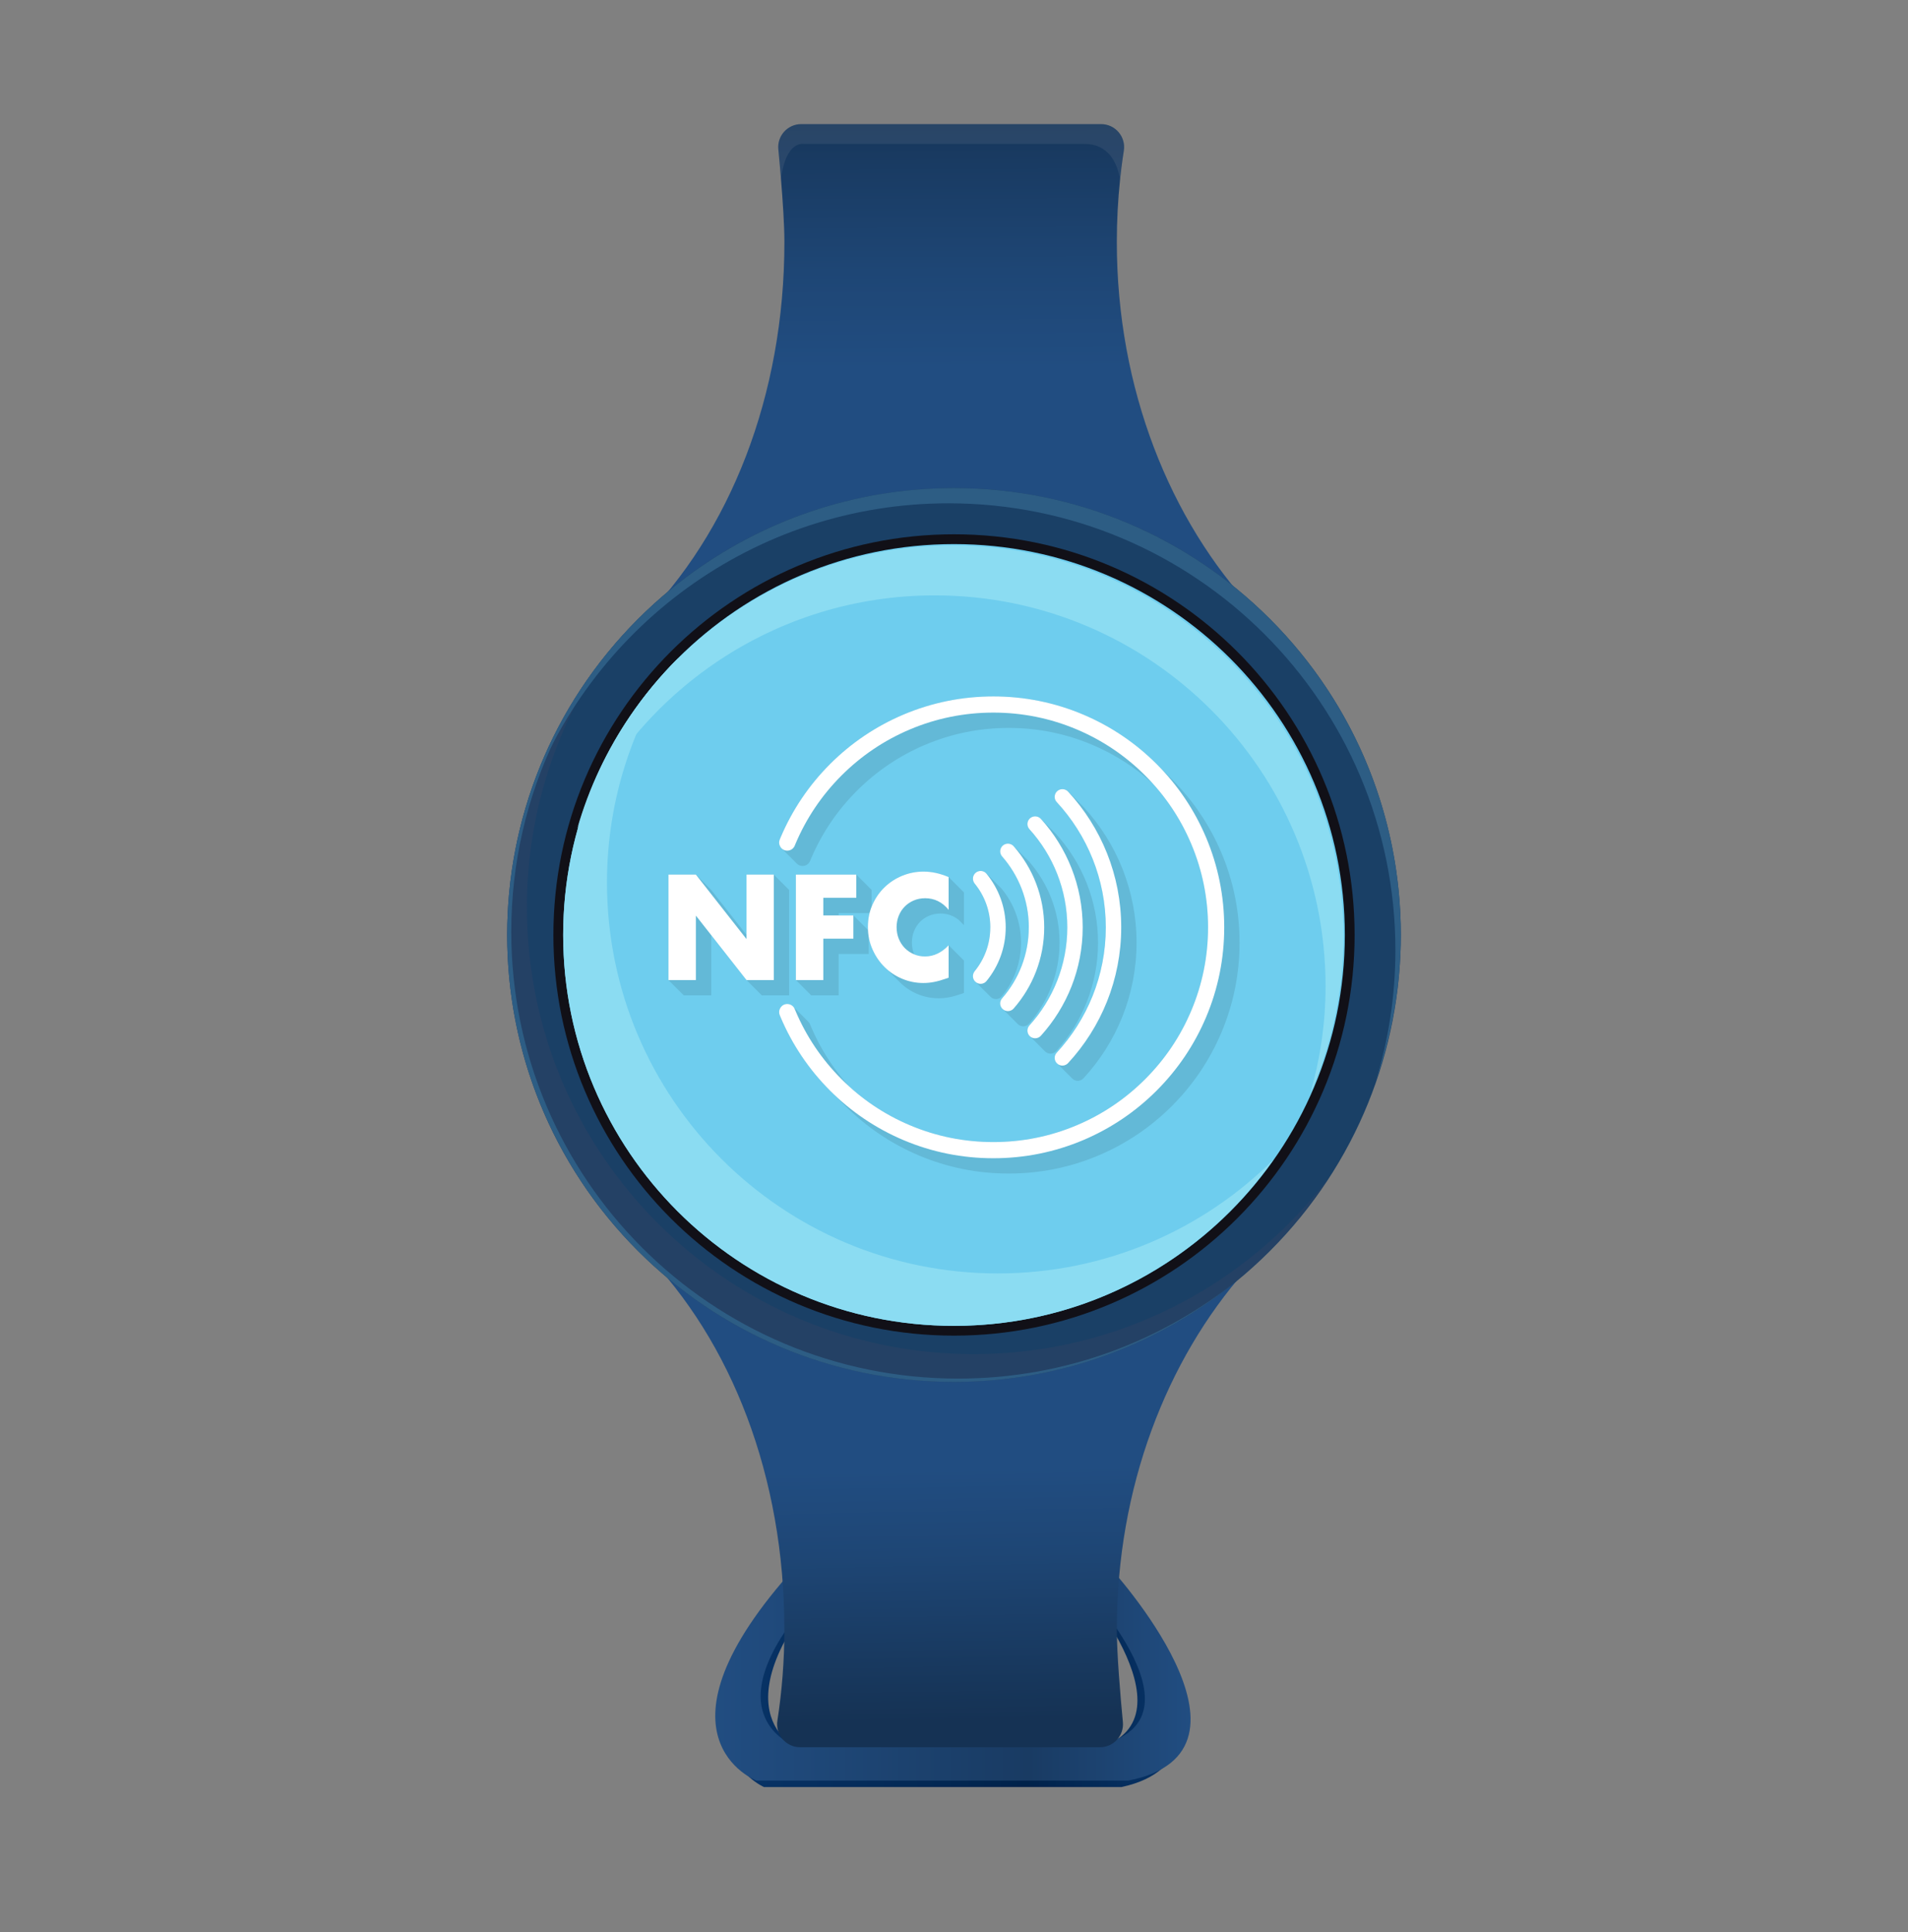 <svg width="80" height="81" viewBox="0 0 80 81" fill="none" xmlns="http://www.w3.org/2000/svg">
<rect x="0" y="0" width="80" height="81" fill="#808080" stroke="none"/>
<path d="M46.262 65.41H33.61C27.411 72.963 32.035 74.916 32.035 74.916H47.023C53.081 73.605 46.262 65.41 46.262 65.41ZM45.63 73.375H33.59C33.59 73.375 29.824 71.931 34.725 66.204H45.149C45.149 66.204 50.533 72.407 45.63 73.375Z" fill="url(#paint0_linear_4042_8682)"/>
<path d="M46.517 65.684H33.353C26.904 72.804 31.714 74.645 31.714 74.645H47.309C53.612 73.409 46.517 65.684 46.517 65.684ZM45.859 73.192H33.332C33.332 73.192 29.413 71.831 34.513 66.432H45.358C45.358 66.432 50.961 72.281 45.859 73.192Z" fill="url(#paint1_linear_4042_8682)"/>
<path d="M52.585 25.592C49.053 21.814 46.827 16.295 46.827 10.146C46.827 9.256 46.873 8.38 46.964 7.521C46.979 7.38 46.995 7.239 47.013 7.099C47.013 7.099 47.013 7.094 47.014 7.083C47.014 7.078 47.016 7.073 47.016 7.068C47.016 7.065 47.016 7.061 47.017 7.057C47.048 6.808 47.082 6.562 47.121 6.317C47.212 5.732 46.761 5.203 46.17 5.203H33.593C33.025 5.203 32.58 5.691 32.634 6.257C32.655 6.476 32.678 6.719 32.7 6.976C32.715 7.151 32.731 7.332 32.746 7.516C32.822 8.442 32.889 9.451 32.889 10.145C32.889 16.583 30.611 22.331 26.818 26.113V27.214H52.586V25.592H52.585Z" fill="url(#paint2_linear_4042_8682)"/>
<path d="M46.827 68.303C46.827 62.366 48.903 57.016 52.225 53.253V51.234H26.967V52.448C30.687 56.231 32.888 61.928 32.888 68.303C32.888 69.611 32.787 70.891 32.595 72.132C32.504 72.717 32.954 73.246 33.546 73.246H46.122C46.69 73.246 47.135 72.757 47.081 72.191C46.975 71.077 46.827 69.34 46.827 68.303Z" fill="url(#paint3_linear_4042_8682)"/>
<path d="M53.247 52.443C60.564 45.126 60.564 33.264 53.247 25.948C45.931 18.631 34.069 18.631 26.752 25.948C19.436 33.264 19.436 45.126 26.752 52.443C34.069 59.759 45.931 59.759 53.247 52.443Z" fill="#1A4066"/>
<g style="mix-blend-mode:multiply" opacity="0.2">
<path d="M40.829 56.765C30.482 56.765 22.094 48.378 22.094 38.031C22.094 34.273 23.212 30.781 25.116 27.848C22.71 30.999 21.265 34.923 21.265 39.194C21.265 49.54 29.652 57.928 40 57.928C46.589 57.928 52.373 54.52 55.712 49.377C52.29 53.86 46.905 56.765 40.829 56.765Z" fill="#494561"/>
</g>
<path d="M39.772 21.099C50.118 21.099 58.507 29.487 58.507 39.834C58.507 41.756 58.215 43.608 57.678 45.353C58.35 43.422 58.735 41.356 58.735 39.196C58.735 28.849 50.347 20.461 40 20.461C31.575 20.461 24.45 26.024 22.094 33.676C24.644 26.36 31.585 21.099 39.772 21.099Z" fill="#2D5D84"/>
<path d="M40 55.992C49.277 55.992 56.797 48.472 56.797 39.196C56.797 29.919 49.277 22.398 40 22.398C30.723 22.398 23.203 29.919 23.203 39.196C23.203 48.472 30.723 55.992 40 55.992Z" fill="#111017"/>
<path d="M40 55.582C49.05 55.582 56.387 48.245 56.387 39.195C56.387 30.145 49.05 22.809 40 22.809C30.95 22.809 23.613 30.145 23.613 39.195C23.613 48.245 30.95 55.582 40 55.582Z" fill="#6ECDEE"/>
<path d="M41.837 53.384C32.787 53.384 25.45 46.048 25.45 36.997C25.45 33.493 26.559 30.253 28.433 27.59C25.456 30.556 23.613 34.66 23.613 39.195C23.613 48.245 30.95 55.582 40 55.582C45.547 55.582 50.44 52.819 53.404 48.602C50.441 51.556 46.352 53.384 41.837 53.384Z" fill="#8BDCF2"/>
<path d="M39.193 24.959C48.243 24.959 55.579 32.295 55.579 41.346C55.579 42.911 55.347 44.419 54.936 45.853C55.828 43.831 56.332 41.601 56.332 39.25C56.332 30.2 48.995 22.863 39.945 22.863C32.46 22.863 26.161 27.887 24.201 34.743C26.742 28.984 32.493 24.959 39.193 24.959Z" fill="#8BDCF2"/>
<path d="M40.172 57.793C29.825 57.793 21.437 49.406 21.437 39.058C21.437 33.265 24.069 28.089 28.199 24.652C23.971 28.087 21.265 33.324 21.265 39.196C21.265 49.543 29.652 57.931 40 57.931C44.554 57.931 48.726 56.303 51.972 53.602C48.751 56.22 44.647 57.793 40.172 57.793Z" fill="#2D5D84"/>
<path opacity="0.1" d="M35.904 36.662H33.37V41.084L34.013 41.727H35.163V39.991H36.424V39.268C36.455 39.455 36.509 39.634 36.584 39.803C36.71 40.083 36.876 40.327 37.081 40.532L37.724 41.174C37.729 41.179 37.734 41.184 37.739 41.189C37.953 41.398 38.199 41.561 38.478 41.676C38.758 41.792 39.05 41.849 39.355 41.849C39.504 41.849 39.655 41.835 39.807 41.806C39.96 41.776 40.124 41.73 40.3 41.668L40.417 41.627V40.267L39.774 39.623C39.717 39.685 39.658 39.74 39.598 39.789C39.35 39.992 39.078 40.093 38.783 40.093C38.621 40.093 38.47 40.064 38.33 40.007C38.328 40.004 38.327 40.001 38.326 39.997C38.265 39.848 38.235 39.686 38.235 39.51C38.235 39.335 38.265 39.178 38.326 39.029C38.387 38.88 38.47 38.753 38.575 38.645C38.681 38.538 38.807 38.452 38.954 38.39C39.101 38.328 39.26 38.296 39.432 38.296C39.721 38.296 39.975 38.385 40.196 38.562L40.417 38.783V37.41L39.774 36.768C39.587 36.689 39.407 36.632 39.238 36.595C39.067 36.558 38.895 36.539 38.718 36.539C38.41 36.539 38.114 36.597 37.833 36.712C37.611 36.803 37.41 36.922 37.231 37.069C37.183 37.108 37.136 37.15 37.09 37.194C36.877 37.399 36.707 37.644 36.58 37.927C36.568 37.955 36.556 37.982 36.545 38.009V37.306L35.902 36.663L35.904 36.662ZM36.391 38.861C36.391 38.904 36.392 38.946 36.394 38.987L35.782 38.375H35.163V38.278H36.46C36.414 38.463 36.391 38.657 36.391 38.861Z" fill="#050607"/>
<path opacity="0.1" d="M29.82 41.729V39.201L31.3 41.086L31.943 41.729H33.087V37.307L32.444 36.664H31.3V39.192L29.82 37.307L29.177 36.664H28.027V41.086L28.67 41.729H29.82Z" fill="#050607"/>
<path opacity="0.1" d="M33.412 36.205C33.472 36.265 33.556 36.303 33.651 36.303C33.788 36.303 33.912 36.221 33.964 36.095C33.975 36.068 33.987 36.041 33.998 36.014C34.451 34.942 35.1 33.979 35.927 33.152C36.754 32.326 37.717 31.676 38.789 31.223C39.898 30.753 41.077 30.515 42.293 30.515C43.508 30.515 44.687 30.753 45.796 31.223C46.728 31.617 47.577 32.158 48.326 32.837C49.006 33.587 49.549 34.438 49.944 35.372C50.413 36.481 50.651 37.66 50.651 38.875C50.651 40.091 50.413 41.269 49.944 42.379C49.49 43.451 48.842 44.414 48.014 45.24C47.798 45.457 47.573 45.66 47.338 45.852C46.676 46.393 45.944 46.835 45.153 47.17C44.043 47.64 42.864 47.877 41.649 47.877C40.433 47.877 39.255 47.64 38.145 47.17C37.213 46.776 36.363 46.233 35.613 45.555C34.934 44.805 34.392 43.955 33.997 43.022C33.986 42.995 33.975 42.968 33.964 42.941C33.956 42.92 33.945 42.901 33.933 42.883C33.921 42.865 33.907 42.847 33.891 42.832L33.8 42.74L33.25 42.191L33.248 42.189C33.186 42.126 33.1 42.089 33.008 42.089C32.925 42.089 32.852 42.118 32.794 42.165C32.684 42.255 32.634 42.412 32.695 42.558C32.707 42.586 32.718 42.615 32.73 42.643C33.218 43.795 33.916 44.831 34.804 45.72L35.447 46.363C36.336 47.252 37.372 47.949 38.524 48.437C39.718 48.942 40.986 49.197 42.293 49.197C43.599 49.197 44.867 48.941 46.061 48.437C47.213 47.949 48.249 47.252 49.138 46.363C50.027 45.474 50.724 44.438 51.212 43.286C51.717 42.092 51.973 40.824 51.973 39.517C51.973 38.211 51.716 36.943 51.212 35.749C50.724 34.597 50.027 33.561 49.138 32.672L49.136 32.67L49.096 32.631L48.495 32.03L48.493 32.028C47.604 31.14 46.57 30.444 45.419 29.956C44.225 29.451 42.957 29.195 41.65 29.195C40.344 29.195 39.076 29.452 37.882 29.956C37.031 30.316 36.244 30.791 35.532 31.373C35.28 31.579 35.038 31.798 34.805 32.031C33.916 32.92 33.218 33.955 32.731 35.108C32.719 35.136 32.707 35.164 32.696 35.192C32.64 35.328 32.678 35.471 32.77 35.563L33.413 36.206L33.412 36.205Z" fill="#050607"/>
<path opacity="0.1" d="M43.633 34.318C43.515 34.2 43.327 34.191 43.199 34.295C43.191 34.302 43.183 34.309 43.175 34.318C43.054 34.439 43.048 34.633 43.163 34.76C44.15 35.849 44.752 37.293 44.752 38.875C44.752 40.458 44.15 41.902 43.162 42.991C43.047 43.117 43.053 43.312 43.174 43.433L43.816 44.075C43.947 44.206 44.161 44.2 44.286 44.063C45.375 42.859 46.039 41.264 46.039 39.517C46.039 37.771 45.376 36.176 44.287 34.972C44.283 34.968 44.279 34.964 44.276 34.961L43.633 34.318V34.318Z" fill="#050607"/>
<path opacity="0.1" d="M46.365 38.872C46.365 40.9 45.582 42.748 44.304 44.13C44.187 44.255 44.195 44.451 44.316 44.572L44.959 45.215C45.09 45.346 45.301 45.34 45.427 45.205C46.809 43.708 47.654 41.709 47.654 39.515C47.654 37.322 46.809 35.322 45.427 33.825C45.424 33.822 45.421 33.819 45.418 33.816L44.775 33.174C44.657 33.055 44.469 33.046 44.341 33.151C44.333 33.157 44.325 33.165 44.317 33.173C44.196 33.294 44.188 33.49 44.304 33.615C45.583 34.997 46.366 36.846 46.366 38.872H46.365Z" fill="#050607"/>
<path opacity="0.1" d="M40.886 41.144L41.527 41.784L41.528 41.786C41.661 41.919 41.883 41.913 42.002 41.767C42.507 41.154 42.81 40.37 42.81 39.516C42.81 38.661 42.507 37.878 42.003 37.264C41.996 37.256 41.99 37.249 41.982 37.241L41.339 36.599C41.224 36.484 41.036 36.478 40.91 36.581C40.901 36.588 40.893 36.596 40.885 36.604C40.767 36.723 40.761 36.91 40.867 37.04C41.276 37.541 41.521 38.178 41.521 38.873C41.521 39.568 41.276 40.207 40.867 40.707C40.761 40.838 40.766 41.025 40.885 41.144H40.886Z" fill="#050607"/>
<path opacity="0.1" d="M42.487 35.457C42.37 35.34 42.183 35.332 42.056 35.436C42.047 35.443 42.039 35.45 42.031 35.458C41.912 35.578 41.905 35.77 42.016 35.897C42.713 36.692 43.137 37.734 43.137 38.872C43.137 40.011 42.714 41.053 42.016 41.849C41.904 41.976 41.911 42.167 42.031 42.287L42.673 42.929C42.805 43.061 43.021 43.056 43.144 42.916C43.941 42.006 44.425 40.816 44.425 39.515C44.425 38.215 43.941 37.024 43.145 36.114C43.141 36.109 43.136 36.104 43.13 36.099L42.487 35.457Z" fill="#050607"/>
<path d="M41.522 38.877C41.522 39.572 41.277 40.21 40.869 40.711C40.763 40.842 40.767 41.029 40.887 41.147C41.02 41.281 41.241 41.275 41.361 41.129C41.865 40.516 42.168 39.731 42.168 38.877C42.168 38.023 41.865 37.239 41.361 36.626C41.242 36.48 41.02 36.474 40.887 36.607C40.769 36.727 40.764 36.914 40.87 37.044C41.278 37.544 41.523 38.182 41.523 38.877H41.522Z" fill="white"/>
<path d="M43.136 38.876C43.136 40.015 42.713 41.057 42.016 41.853C41.904 41.98 41.91 42.171 42.03 42.291C42.162 42.423 42.379 42.418 42.501 42.278C43.298 41.368 43.782 40.178 43.782 38.877C43.782 37.576 43.298 36.386 42.502 35.476C42.379 35.336 42.163 35.33 42.031 35.462C41.912 35.582 41.905 35.774 42.016 35.901C42.713 36.696 43.137 37.738 43.137 38.876H43.136Z" fill="white"/>
<path d="M44.751 38.875C44.751 40.457 44.149 41.901 43.161 42.99C43.047 43.117 43.053 43.311 43.173 43.433C43.304 43.564 43.518 43.558 43.643 43.42C44.732 42.216 45.396 40.621 45.396 38.875C45.396 37.128 44.733 35.533 43.644 34.33C43.519 34.193 43.305 34.186 43.174 34.317C43.053 34.438 43.047 34.633 43.162 34.759C44.149 35.848 44.751 37.293 44.751 38.875Z" fill="white"/>
<path d="M46.365 38.877C46.365 40.904 45.582 42.752 44.304 44.134C44.187 44.26 44.196 44.456 44.316 44.577C44.447 44.707 44.658 44.701 44.784 44.566C46.166 43.069 47.011 41.07 47.011 38.877C47.011 36.683 46.166 34.684 44.784 33.187C44.658 33.051 44.447 33.046 44.316 33.177C44.196 33.297 44.187 33.494 44.304 33.619C45.582 35.001 46.365 36.849 46.365 38.876V38.877Z" fill="white"/>
<path d="M28.027 41.086V36.664H29.177L31.3 39.368V36.664H32.444V41.086H31.3L29.177 38.383V41.086H28.027Z" fill="white"/>
<path d="M35.904 37.637H34.52V38.377H35.781V39.35H34.52V41.086H33.37V36.664H35.904V37.637Z" fill="white"/>
<path d="M39.775 38.141C39.51 37.817 39.181 37.655 38.79 37.655C38.618 37.655 38.459 37.686 38.312 37.749C38.166 37.812 38.04 37.896 37.934 38.004C37.828 38.111 37.745 38.239 37.684 38.388C37.624 38.537 37.593 38.697 37.593 38.869C37.593 39.041 37.624 39.207 37.684 39.355C37.745 39.504 37.829 39.633 37.936 39.743C38.044 39.852 38.169 39.938 38.315 40.001C38.459 40.063 38.615 40.095 38.784 40.095C39.151 40.095 39.481 39.938 39.775 39.626V40.986L39.658 41.027C39.481 41.089 39.318 41.135 39.165 41.165C39.013 41.195 38.862 41.209 38.713 41.209C38.408 41.209 38.116 41.151 37.836 41.035C37.557 40.92 37.31 40.758 37.097 40.549C36.884 40.34 36.712 40.091 36.584 39.803C36.455 39.516 36.39 39.202 36.39 38.862C36.39 38.522 36.454 38.21 36.581 37.926C36.707 37.643 36.878 37.398 37.091 37.193C37.304 36.988 37.552 36.827 37.833 36.712C38.115 36.597 38.41 36.539 38.719 36.539C38.895 36.539 39.068 36.558 39.238 36.595C39.409 36.632 39.587 36.689 39.775 36.768V38.141L39.775 38.141Z" fill="white"/>
<path d="M50.569 35.107C50.081 33.955 49.384 32.919 48.495 32.03C47.606 31.141 46.57 30.444 45.418 29.956C44.224 29.451 42.956 29.195 41.65 29.195C40.343 29.195 39.075 29.452 37.882 29.956C36.729 30.444 35.693 31.141 34.804 32.03C33.916 32.919 33.218 33.955 32.73 35.107C32.718 35.135 32.707 35.163 32.695 35.192C32.603 35.415 32.766 35.661 33.008 35.661C33.145 35.661 33.269 35.579 33.322 35.452C33.333 35.426 33.344 35.398 33.355 35.372C33.808 34.3 34.457 33.337 35.284 32.51C36.111 31.683 37.074 31.034 38.146 30.581C39.255 30.111 40.434 29.873 41.65 29.873C42.865 29.873 44.044 30.111 45.153 30.581C46.225 31.034 47.188 31.683 48.015 32.51C48.842 33.337 49.491 34.3 49.944 35.372C50.414 36.481 50.652 37.66 50.652 38.875C50.652 40.091 50.414 41.269 49.944 42.379C49.491 43.451 48.842 44.414 48.015 45.24C47.188 46.067 46.225 46.717 45.153 47.17C44.044 47.64 42.865 47.877 41.65 47.877C40.434 47.877 39.255 47.64 38.146 47.17C37.074 46.717 36.111 46.068 35.284 45.24C34.458 44.414 33.808 43.451 33.355 42.379C33.344 42.352 33.333 42.325 33.322 42.298C33.27 42.172 33.145 42.089 33.008 42.089C32.766 42.089 32.603 42.335 32.695 42.559C32.707 42.587 32.718 42.615 32.73 42.644C33.218 43.796 33.916 44.832 34.804 45.721C35.693 46.609 36.729 47.307 37.882 47.795C39.075 48.3 40.343 48.555 41.65 48.555C42.956 48.555 44.224 48.299 45.418 47.795C46.57 47.307 47.606 46.609 48.495 45.721C49.384 44.832 50.081 43.796 50.569 42.644C51.074 41.45 51.33 40.182 51.33 38.875C51.33 37.569 51.073 36.301 50.569 35.107Z" fill="white"/>
<path opacity="0.1" d="M47.12 6.316C47.082 6.561 47.047 6.808 47.016 7.056C47.016 7.06 47.016 7.063 47.015 7.067C47.015 7.071 47.013 7.076 47.013 7.082C47.012 7.092 47.012 7.098 47.012 7.098C46.995 7.238 46.978 7.378 46.964 7.519C46.844 6.837 46.487 6.033 45.469 6.033H33.693C33.693 6.033 32.941 5.883 32.745 7.516C32.73 7.332 32.715 7.151 32.699 6.976C32.676 6.719 32.654 6.476 32.633 6.257C32.579 5.691 33.024 5.203 33.593 5.203H46.169C46.761 5.203 47.211 5.731 47.12 6.317V6.316Z" fill="#C6C6C6"/>
<defs>
<linearGradient id="paint0_linear_4042_8682" x1="30.377" y1="70.163" x2="49.531" y2="70.163" gradientUnits="userSpaceOnUse">
<stop stop-color="#083468"/>
<stop offset="0.66" stop-color="#00224A"/>
<stop offset="1" stop-color="#083468"/>
</linearGradient>
<linearGradient id="paint1_linear_4042_8682" x1="29.99" y1="70.164" x2="49.919" y2="70.164" gradientUnits="userSpaceOnUse">
<stop stop-color="#214D81"/>
<stop offset="0.66" stop-color="#193B63"/>
<stop offset="1" stop-color="#214D81"/>
</linearGradient>
<linearGradient id="paint2_linear_4042_8682" x1="39.675" y1="20.201" x2="39.603" y2="3.212" gradientUnits="userSpaceOnUse">
<stop offset="0.28" stop-color="#214D81"/>
<stop offset="0.52" stop-color="#1E4675"/>
<stop offset="0.95" stop-color="#163457"/>
<stop offset="1" stop-color="#153254"/>
</linearGradient>
<linearGradient id="paint3_linear_4042_8682" x1="39.707" y1="57.461" x2="39.995" y2="72.162" gradientUnits="userSpaceOnUse">
<stop offset="0.28" stop-color="#214D81"/>
<stop offset="0.52" stop-color="#1E4675"/>
<stop offset="0.95" stop-color="#163457"/>
<stop offset="1" stop-color="#153254"/>
</linearGradient>
</defs>
</svg>
